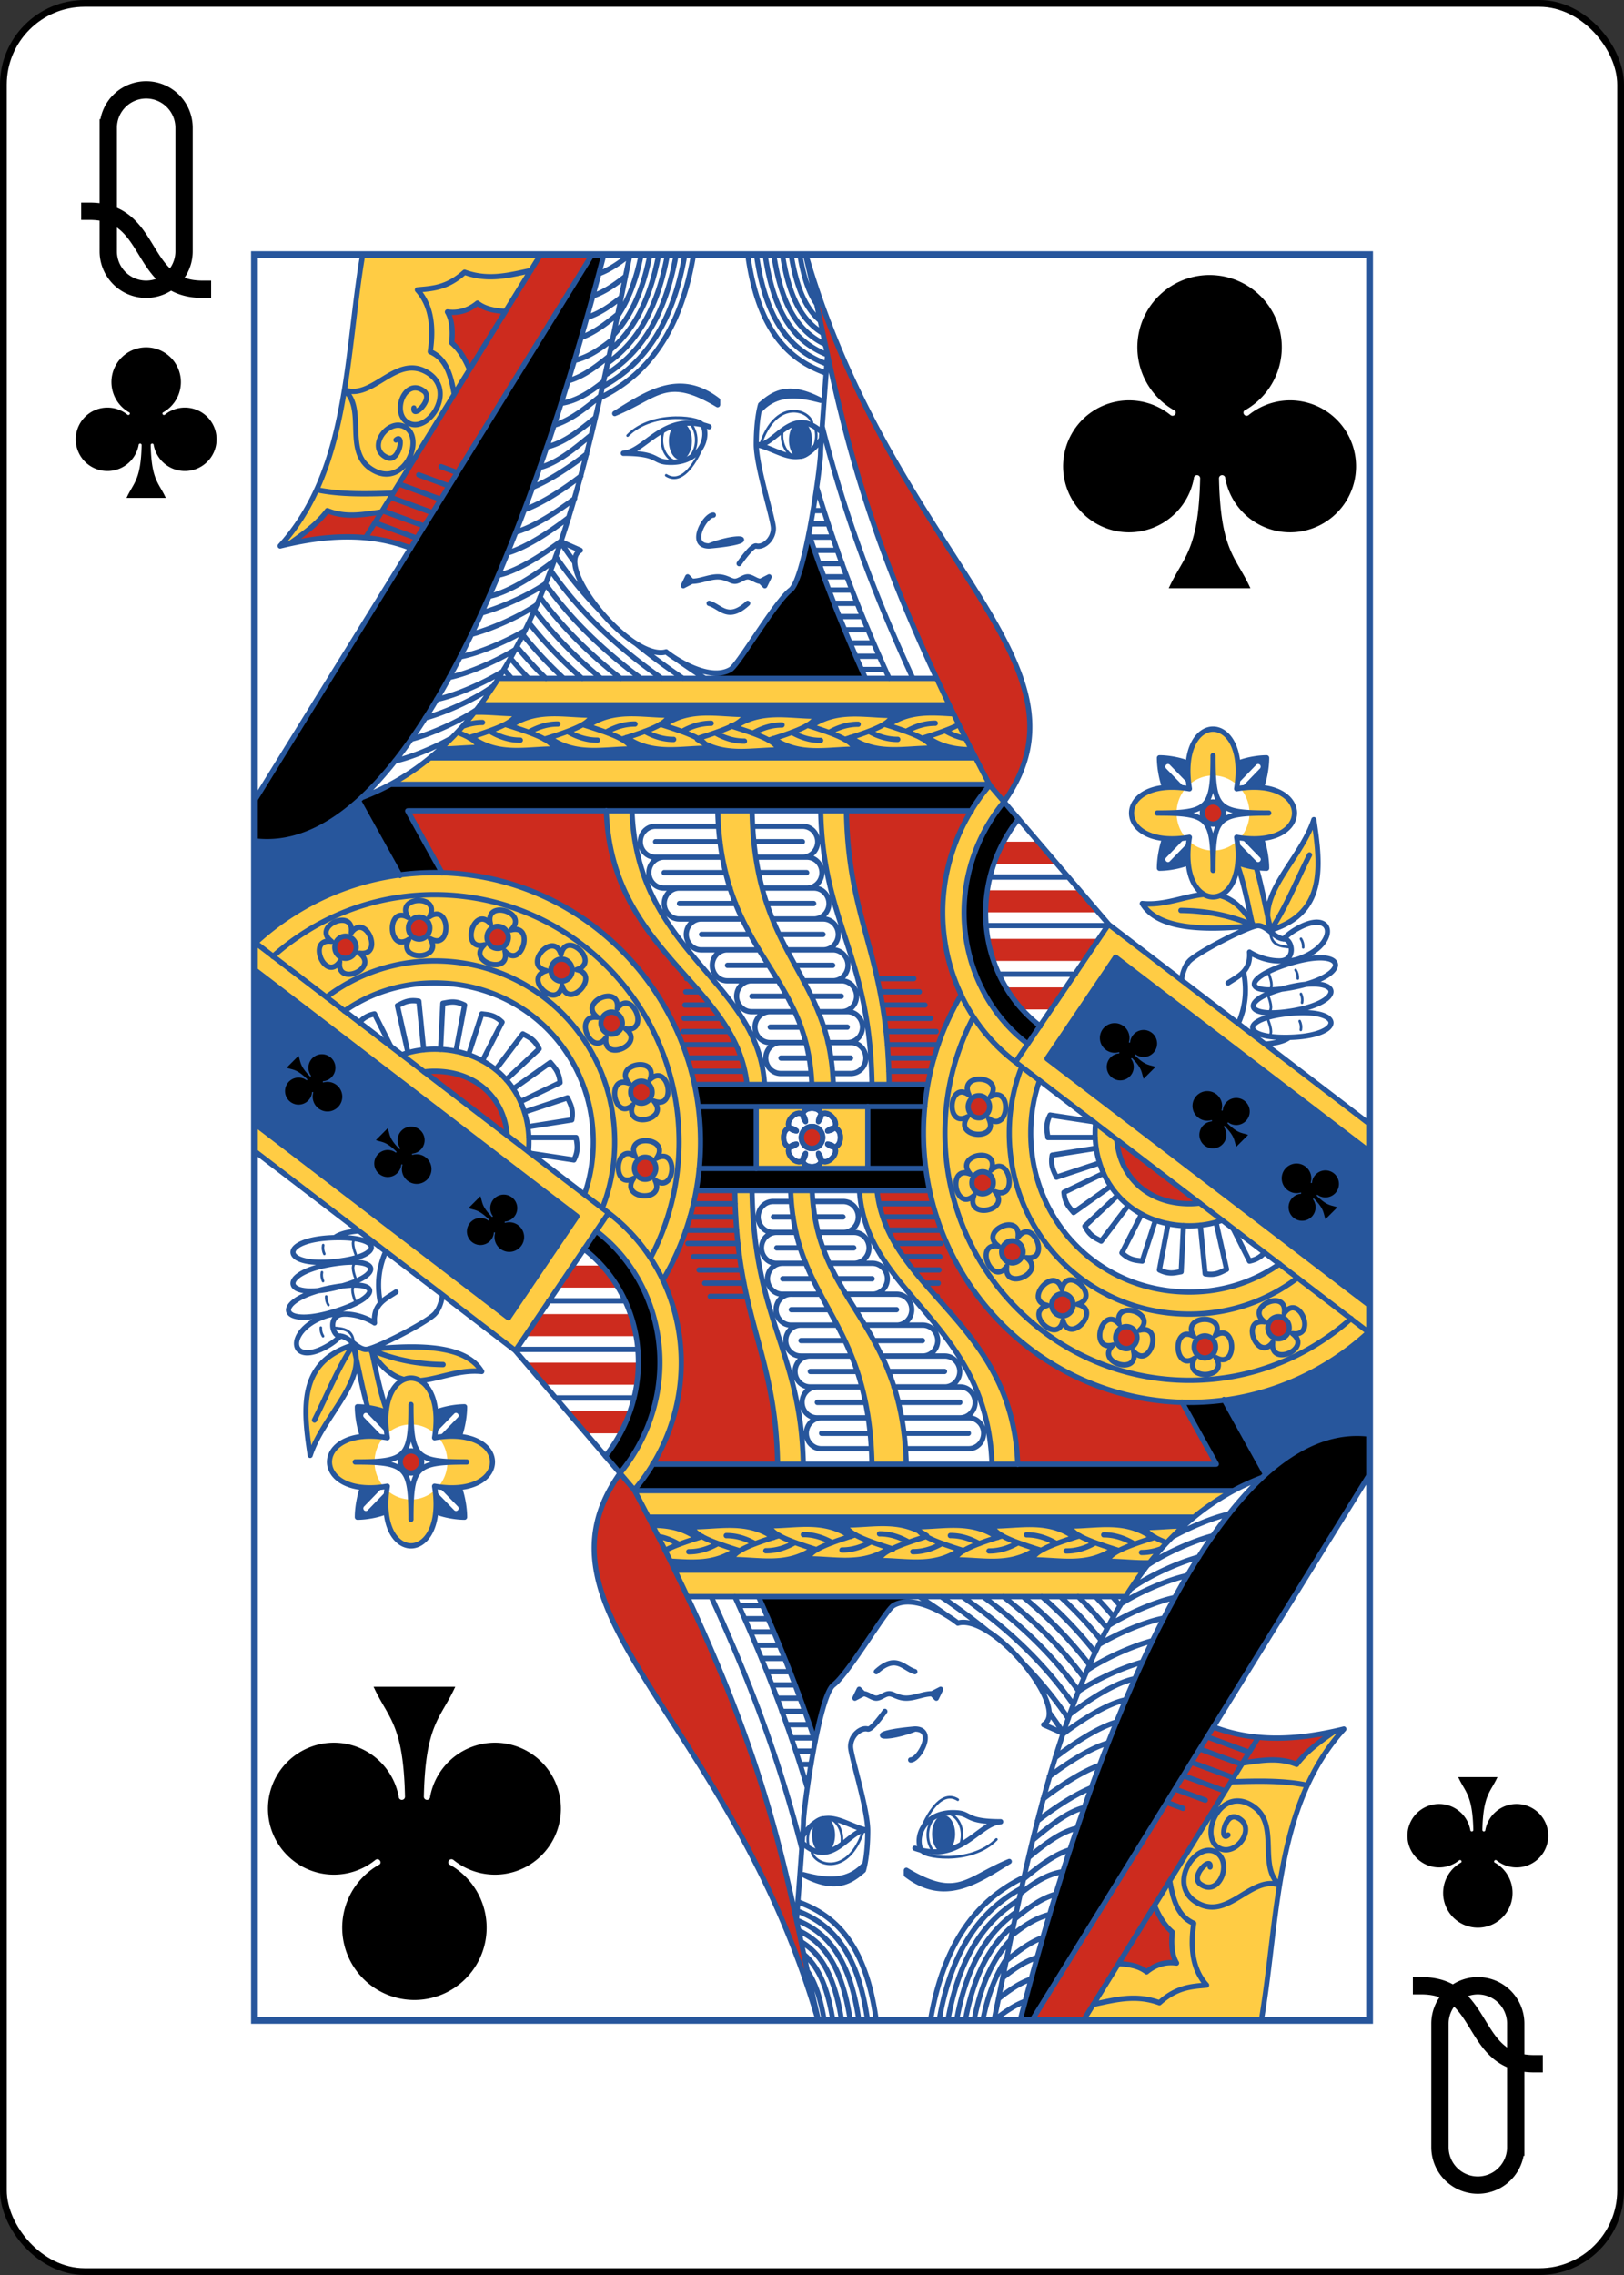 <?xml version="1.0" encoding="UTF-8"?>
<svg class="card" width="2.5in" height="3.5in" face="QC" preserveAspectRatio="none" viewBox="-120 -168 240 336" xmlns="http://www.w3.org/2000/svg" xmlns:xlink="http://www.w3.org/1999/xlink">
<rect x="-120" y="-168" width="240" height="336" fill="#333333" stroke="none"/>
<defs>
<rect id="i" x="-82.4" y="-130.4" width="164.8" height="260.8"/>
</defs>
<symbol id="h" preserveAspectRatio="xMinYMid" viewBox="-500 -500 1000 1000">
<path d="m-260 100c300 0 220 360 520 360m-435-460v-285a175 175 0 0 1 350 0v570a175 175 0 0 1 -350 0z" fill="none" stroke="#000" stroke-linecap="square" stroke-miterlimit="1.5" stroke-width="80"/>
</symbol>
<symbol id="a" preserveAspectRatio="xMinYMid" viewBox="-600 -600 1200 1200">
<path d="m30 150c5 235 55 250 100 350h-260c45-100 95-115 100-350a10 10 0 0 0 -20 0 210 210 0 1 1 -74 -201 10 10 0 0 0 14 -14 230 230 0 1 1 220 0 10 10 0 0 0 14 14 210 210 0 1 1 -74 201 10 10 0 0 0 -20 0z"/>
</symbol>
<symbol id="g" preserveAspectRatio="none" viewBox="0 0 1300 2000">
<path d="m126.24 0c-20.132 115.73-15.567 243.29-96.244 330 33.589-7.979 66.994-12.36 99.984-9.607l203.66-320.39zm668.94 480-510.76 0.117c-33.066 50.77-73.708 92.457-125.2 119.68l697.93 0.793c-23.462-43.178-43.98-83.366-61.967-120.59zm322.31 57.5c-16.937 0-33.872 21.077-28.146 63.227a42.5 42.5 0 0 1 28.146 -10.727 42.5 42.5 0 0 1 28.148 10.711c5.72-42.139-11.214-63.211-28.148-63.211zm-260.1 63.127c-9.57 10.815-18.211 22.757-25.723 35.768-37.37 64.728-37.814 140.45-7.797 202.08-27.864 45.759-43.883 99.302-43.883 156.53 3e-5 168.45 138.79 305 310 305 80.432 0 153.71-30.138 208.8-79.562l-0.691-0.516 1.889-2.541v-27.119l-376.05-279.64 80.025-114.68 296.03 219.98v-31.15l-303.94-226.04-105.27 150.76-0.447-0.477 10.658-15.369c-74.41-55.386-96.537-160.12-47.672-244.76 6.038-10.457 12.883-20.128 20.404-28.98zm213.15 2.594c-68.783-0.54-63.724 68.144 15.172 57.426a42.5 42.5 0 0 1 -10.727 -28.146 42.5 42.5 0 0 1 10.711 -28.148c-5.397-0.733-10.45-1.094-15.156-1.131zm93.891 0c-4.71 0.037-9.769 0.399-15.172 1.133a42.5 42.5 0 0 1 10.727 28.146 42.5 42.5 0 0 1 -10.711 28.148c78.881 10.706 83.934-57.967 15.156-57.428zm-754.28 26.498c5.633 161.81 151.47 195.79 164.08 310.26l20.432-0.012c-7.568-118.94-148.83-148.39-154.51-309.87zm129.96 0.389c4.041 161.4 104.66 181.69 109.68 309.84l25.025-2e-3c-4.341-127.98-91.331-143.77-94.73-309.83zm119.99 0.182c2.786 128.34 57.357 162.2 59.805 309.39h20.014c-2.039-147.19-47.516-181.05-49.838-309.39zm574.89 9.711c-13.07 39.21-55.139 75.15-53.707 109.75-4.371-18.951-8.081-37.984-13.525-55.889l-21.678-2.061c7.35 20 11.636 41.876 16.582 63.76l22.328 9.438c63.58-18.951 58.442-71.175 50-125zm-89.354 24.273a42.5 42.5 0 0 1 -28.146 10.727 42.5 42.5 0 0 1 -28.148 -10.711c-4.562 33.611 5.292 53.803 18.059 60.605l-1.682-0.105c-21.832 2.077-44.951 12.789-70.728 10.211 17.417 28.272 67.468 31.437 130 25-12.934-21.018-25.868-30.534-39.141-33.959l-0.639-0.039c13.883-5.479 25.272-26.052 20.426-61.729zm-230.86 270.79 280.14 208.25c-29.606 19.988-65.264 31.69-104.93 31.69-105.02 0-185-80.047-185-180-1e-5 -21.157 3.583-40.965 10.252-59.441zm-259.41 29.967-137.86 0.031c1.593 13.112 2.486 26.423 2.486 39.94 0 9.856-0.475 19.602-1.41 29.609l136.38 0.391 0.016-2.699c-6.289 2.156-15.595-0.074-15.582-6.711-7.07 7.097-22.088-7.92-14.99-14.99-10.018 0.019-10.018-21.218 0-21.199-7.097-7.07 7.92-22.088 14.99-14.99-0.013-6.768 9.675-8.967 15.961-6.59zm325.17 18.986c-0.362 3.553-0.545 7.208-0.545 10.984 0 58.883 44.645 105 110 105 13.872 0 26.585-2.22 38.178-6.295z" fill="#FC4"/>
</symbol>
<symbol id="f" preserveAspectRatio="none" viewBox="0 0 1300 2000">
<path d="m333.65 0l-201 316.52 15.656-25.008c-20.85 2.694-41.567 7.074-63.307-1.516-11.597 15.062-27.312 25.967-42.447 36.918 29.806-5.92 58.786-8.877 87.48-6.213l0.182-0.289c17.627 1.978 34.916 5.695 51.924 12.107l211.5-332.52zm308.79 0c34.353 141.48 46.363 258.03 152.87 480 17.86 37.224 38.378 77.411 62.105 121.18l16.316 18.732c115.15-158.38-128.97-277.61-230.81-619.91zm-382.45 55c-13.228 10.599-26.504 11.206-35 10 5.287 8.604 6.504 20.651 5 35 9.783 8.146 15.717 18.856 20.777 30.15l41.895-65.764c-12.075-0.759-23.681-2.458-32.672-9.387zm857.5 565a12.5 12.5 0 0 0 -12.5 12.5 12.5 12.5 0 0 0 12.5 12.5 12.5 12.5 0 0 0 12.5 -12.5 12.5 12.5 0 0 0 -12.5 -12.5zm-707.18 9.859-231.31 0.189 39.631 70.182c144.49 3.719 264.4 105 294.23 239.42l61.385 0.33c-12.614-114.46-158.45-148.44-163.93-310.12zm425.5 0.021-145.89 0.264c2.476 128.49 47.953 162.35 50.021 309.7l44.734 0.055c7.158-36.616 20.549-70.856 39.242-101.48-30.081-61.535-29.635-137.28 7.744-202.02 1.295-2.243 2.623-4.454 4.146-6.514zm37.805 35.119-11.668 25h74.246l-22.627-25zm-19.092 55-2.121 25h131.88l-21.92-25zm0.707 55 7.07 25h103.95l18.031-25zm20.859 55 19.092 25h33.941l17.678-25zm-31.459 122.69a12.5 12.5 0 0 0 -12.555 11.521 12.5 12.5 0 0 0 11.482 13.439 12.5 12.5 0 0 0 13.439 -11.484 12.5 12.5 0 0 0 -11.482 -13.439 12.5 12.5 0 0 0 -0.885 -0.037zm-194.65 34.814a12.5 12.5 0 0 0 -12.5 12.5 12.5 12.5 0 0 0 12.5 12.5 12.5 12.5 0 0 0 12.5 -12.5 12.5 12.5 0 0 0 -12.5 -12.5zm355.3 14.949c3.417 41.512 35.468 72.551 84.697 72.551 4.177 0 8.193-0.245 12.059-0.723zm-156.13 36.377a12.5 12.5 0 0 0 -2.488 0.193 12.5 12.5 0 0 0 -10.094 14.512 12.5 12.5 0 0 0 14.512 10.094 12.5 12.5 0 0 0 10.094 -14.512 12.5 12.5 0 0 0 -12.023 -10.287zm34.365 78.182a12.5 12.5 0 0 0 -4.863 1.008 12.5 12.5 0 0 0 -6.572 16.41 12.5 12.5 0 0 0 16.41 6.574 12.5 12.5 0 0 0 6.572 -16.41 12.5 12.5 0 0 0 -11.547 -7.582zm58.17 60.033a12.5 12.5 0 0 0 -8.887 3.975 12.5 12.5 0 0 0 0.621 17.666 12.5 12.5 0 0 0 17.666 -0.621 12.5 12.5 0 0 0 -0.621 -17.666 12.5 12.5 0 0 0 -8.779 -3.353zm252.18 25.92a12.5 12.5 0 0 0 -4.869 0.975 12.5 12.5 0 0 0 -6.682 16.367 12.5 12.5 0 0 0 16.367 6.682 12.5 12.5 0 0 0 6.68 -16.367 12.5 12.5 0 0 0 -11.496 -7.656zm-177.21 11.217a12.5 12.5 0 0 0 -12.213 8.932 12.5 12.5 0 0 0 8.414 15.547 12.5 12.5 0 0 0 15.547 -8.414 12.5 12.5 0 0 0 -8.414 -15.547 12.5 12.5 0 0 0 -3.334 -0.518zm90.916 10.539a12.5 12.5 0 0 0 -12.078 12.908 12.5 12.5 0 0 0 12.908 12.078 12.5 12.5 0 0 0 12.078 -12.908 12.5 12.5 0 0 0 -12.908 -12.078z" fill="#CD2B1E"/>
</symbol>
<symbol id="e" preserveAspectRatio="none" viewBox="0 0 1300 2000">
<path d="m636.57 188.84a13.432 21.162 0 0 0 -13.434 21.162 13.432 21.162 0 0 0 13.434 21.162 13.432 21.162 0 0 0 13.432 -21.162 13.432 21.162 0 0 0 -13.432 -21.162zm-140 1.209a13.432 21.162 0 0 0 -13.434 21.162 13.432 21.162 0 0 0 13.434 21.162 13.432 21.162 0 0 0 13.432 -21.162 13.432 21.162 0 0 0 -13.432 -21.162zm-233.32 319.79c-3.327 4.334-6.738 8.583-10.23 12.75l3.877-4.211c2.037-0.069 4.076-0.093 6.117-0.084 1.932 9e-3 3.867 0.053 5.803 0.113 0.733 0.023 1.468 0.057 2.201 0.086 1.135 0.044 2.27 0.087 3.406 0.143 3.839 0.188 7.682 0.421 11.523 0.648 0.697 0.041 1.393 0.081 2.09 0.121 1.316 0.075 2.631 0.142 3.947 0.209 0.766 0.039 1.533 0.079 2.299 0.113 1.255 0.057 2.51 0.098 3.764 0.139 0.775 0.025 1.55 0.058 2.324 0.076 0.202 5e-3 0.404 8e-3 0.605 0.012 1.666 0.034 3.331 0.054 4.994 0.045-0.136 0.291-0.278 0.577-0.43 0.861-0.151 0.284-0.31 0.564-0.477 0.842-0.047 0.079-0.102 0.156-0.15 0.234-0.295 0.474-0.609 0.941-0.957 1.4-1e-3 2e-3 -2e-3 4e-3 -4e-3 6e-3 -0.202 0.266-0.413 0.529-0.635 0.791-2e-3 3e-3 -4e-3 5e-3 -6e-3 8e-3 -0.221 0.261-0.452 0.522-0.693 0.779l-8e-3 8e-3c-0.242 0.258-0.494 0.513-0.758 0.768-3e-3 3e-3 -6e-3 7e-3 -0.01 0.01-0.263 0.254-0.538 0.506-0.824 0.758-0.58 0.51-1.208 1.015-1.891 1.52-0.682 0.504-1.42 1.007-2.215 1.51-0.791 0.501-1.641 1.002-2.553 1.506-4e-3 2e-3 -7e-3 5e-3 -0.012 8e-3 -0.917 0.507-1.899 1.016-2.949 1.531-1.044 0.512-2.157 1.031-3.342 1.557-8e-3 3e-3 -0.014 8e-3 -0.021 0.012-5.964 2.643-13.783 5.481-24.08 8.812-4.118 1.332-8.636 2.745-13.59 4.254 6.552 3.588 9.914 7.016 11.84 11.121-3.626-0.02-7.258 0.075-10.895 0.23-10.908 0.466-21.849 1.468-32.73 1.477l11.787-12.803c-7.981 7.882-16.348 15.379-25.139 22.447l635.59 0.326c-1.639-3.08-3.222-6.101-4.824-9.143-0.149-2.2e-4 -0.298-7e-3 -0.447-8e-3 -0.923-4e-3 -1.847-0.01-2.769-0.029-8e-3 -1.8e-4 -0.017 1.9e-4 -0.025 0-0.083-2e-3 -0.167-8e-3 -0.25-0.01-0.99-0.023-1.978-0.054-2.967-0.098-7e-3 -3.1e-4 -0.014 3.2e-4 -0.021 0-0.181-8e-3 -0.361-0.023-0.541-0.031-0.849-0.041-1.697-0.086-2.545-0.145-14.05-0.963-27.956-4.376-41.523-13.574l0.713 0.193c-0.313-0.211-0.627-0.404-0.939-0.621-2.219 0.209-4.308 0.837-6.473 1.496 6.554 3.588 9.906 7.015 11.832 11.121-31.867-0.177-64.258 8.599-94.926-12.055-2.161 0.675-4.421 1.369-6.775 2.086 6.556 3.589 9.91 7.017 11.836 11.123-31.866-0.177-64.258 8.599-94.926-12.053-1.845 0.574-3.723 1.156-5.705 1.76 6.556 3.589 9.908 7.015 11.834 11.121-28.75-0.16-57.927 6.962-85.881-6.809 1.44 1.546 2.5 3.151 3.309 4.875-31.866-0.177-64.258 8.599-94.926-12.053-1.845 0.574-3.722 1.154-5.705 1.758 6.556 3.589 9.908 7.017 11.834 11.123-31.939-0.177-64.403 8.645-95.133-12.188l20.211-7.74c-7.126 2.594-15.911 5.453-26.912 8.805 6.556 3.589 9.908 7.017 11.834 11.123-31.939-0.177-64.403 8.645-95.133-12.188l39.309-15.055c2.696 0.821 5.239 1.607 7.684 2.373l-3.228-1.236c30.729-20.833 63.196-12.01 95.135-12.188-2.698 5.752-8.197 10.172-21.393 15.57l11.803-4.519c2.696 0.821 5.239 1.607 7.684 2.373l-3.228-1.236c30.729-20.833 63.196-12.01 95.135-12.188-1.783 3.801-4.826 7.02-10.461 10.324 2.57 0.783 5.012 1.538 7.352 2.272l-3.228-1.236c16.325-11.067 33.14-13.766 50.105-13.891 14.97-0.11 30.056 1.784 45.027 1.701-2.304 4.912-6.685 8.856-16.117 13.264 2.37 0.724 4.649 1.429 6.82 2.109l-3.263-1.25c30.729-20.833 63.194-12.01 95.133-12.188-1.783 3.801-4.825 7.02-10.461 10.324 2.575 0.785 5.02 1.541 7.363 2.275l-3.238-1.24c30.729-20.833 63.194-12.01 95.133-12.188-1.708 3.642-4.565 6.749-9.754 9.908l0.031-0.012c2.707 0.824 5.258 1.614 7.711 2.383l-3.256-1.248c0.942-0.638 1.887-1.238 2.832-1.822 0.297-0.184 0.595-0.363 0.893-0.541 0.71-0.426 1.421-0.836 2.133-1.232 0.272-0.151 0.543-0.308 0.814-0.455 0.933-0.505 1.867-0.988 2.803-1.445 0.22-0.108 0.442-0.205 0.662-0.311 0.756-0.36 1.512-0.707 2.269-1.037 0.306-0.133 0.612-0.264 0.918-0.393 0.746-0.314 1.494-0.615 2.242-0.902 0.228-0.087 0.456-0.181 0.684-0.266 0.947-0.353 1.894-0.682 2.844-0.994 0.271-0.089 0.542-0.172 0.812-0.258 0.731-0.231 1.463-0.452 2.195-0.66 0.284-0.081 0.568-0.163 0.852-0.24 0.944-0.258 1.889-0.504 2.836-0.727 0.051-0.012 0.103-0.023 0.154-0.035 0.95-0.221 1.9-0.421 2.852-0.609 0.288-0.057 0.577-0.11 0.865-0.164 0.765-0.143 1.529-0.277 2.295-0.4 0.232-0.037 0.463-0.078 0.695-0.113 0.978-0.15 1.956-0.286 2.936-0.406 0.193-0.024 0.386-0.042 0.578-0.065 0.803-0.094 1.606-0.18 2.41-0.256 0.301-0.028 0.603-0.056 0.904-0.082 0.783-0.067 1.566-0.126 2.35-0.178 0.215-0.014 0.43-0.032 0.645-0.045 0.178-0.011 0.356-0.015 0.533-0.025 1.253-0.071 2.507-0.122 3.762-0.158 0.439-0.013 0.877-0.025 1.316-0.033 1.387-0.028 2.773-0.044 4.162-0.037 1.87 9e-3 3.742 0.051 5.615 0.109 0.575 0.018 1.15 0.041 1.725 0.062 1.305 0.049 2.61 0.102 3.916 0.166 0.592 0.029 1.183 0.059 1.775 0.09 3.714 0.195 7.429 0.425 11.145 0.641-1.715-3.415-3.435-6.836-5.106-10.203zm261.74 35.729c-2.548 0.801-5.198 1.622-8.023 2.482 0.215 0.118 0.411 0.236 0.619 0.354zm530.01 24.434c0 11.187 2.782 25.153 6.269 33.605 6.978-0.644 14.9-0.489 23.76 0.666l-22.15-22.15c-1.932-1.877-0.604-5.152 2.09-5.152 0.811 5e-5 1.587 0.328 2.152 0.91l22.15 22.15c-1.155-8.859-1.31-16.782-0.666-23.76-8.453-3.488-22.419-6.269-33.606-6.269zm125 0c-11.187 0-25.153 2.782-33.606 6.269 0.644 6.981 0.49 14.907-0.666 23.771l22.162-22.162c0.565-0.582 1.341-0.91 2.152-0.91 2.694 7e-4 4.022 3.276 2.09 5.152l-22.148 22.148c8.854-1.153 16.772-1.307 23.746-0.664 3.488-8.453 6.269-22.419 6.269-33.605zm-1058.6 48.908c-38.129 32.78-78.66 50.311-121.36 45.141v108.76l1.197 6.754c45.648-40.951 103.78-68.662 168.34-76.604zm963.68 41.82c-8.864 1.156-16.791 1.31-23.772 0.666-3.488 8.453-6.269 22.419-6.269 33.605 11.187 0 25.153-2.782 33.606-6.269-0.643-6.974-0.489-14.892 0.664-23.746l-22.137 22.137c-2.828 2.945-7.187-1.415-4.242-4.242zm64.93 0 22.15 22.15c2.945 2.828-1.415 7.187-4.242 4.242l-22.15-22.15c1.155 8.859 1.31 16.782 0.666 23.76 8.453 3.488 22.419 6.269 33.606 6.269 0-11.187-2.782-25.153-6.269-33.605-6.978 0.644-14.9 0.489-23.76-0.666zm-146 135.22-80.025 114.68 376.05 279.64v-174.33z" fill="#27569C"/>
</symbol>
<symbol id="d" preserveAspectRatio="none" viewBox="0 0 1300 2000">
<path d="m393.64 0-393.64 618.57v45.486c197.24 23.865 347.45-437.58 407.35-664.06zm252.58 316.48c-6.28 30.762-13.875 58.081-21.217 63.516-17.901 13.25-60.727 84.764-70 90-5.433 3.068-11.62 4.192-18.062 4.008l1.24 5.992 173.7-0.1c-27.651-61.226-48.883-115.04-65.662-163.42zm-487.22 283.43c-10.551 5.538-21.688 10.518-33.309 14.807l-4.01 4.463 47.604 83.805c13.005-2.084 26.754-2.992 40.719-2.992 2.949 0 5.888 0.041 8.793 0.234l-39.783-70.186 656.88-0.268c6.402-10.604 13.643-20.259 21.256-29.467zm714.74 19.994c-7.522 8.852-14.367 18.523-20.404 28.98-48.865 84.637-26.738 189.37 47.672 244.76l15.146-19.732c-64.205-47.79-83.715-138.13-40.949-212.2 4.713-8.163 9.972-15.753 15.701-22.768zm-360.77 319.94c4.576 20.89 7.033 42.735 7.033 65.145 0 9.936-0.483 19.761-1.422 29.727l66.41 0.273-0.205-70 196.67-0.076c0.87-8.408 2.041-16.642 3.201-24.844z"/>
</symbol>
<symbol id="c" preserveAspectRatio="none" viewBox="0 0 1300 2000">
<path d="m1300 984.78-303.72-225.78m-995.08 20.56c55.094-49.424 128.37-79.562 208.8-79.562 171.21 0 310 136.55 310 305 1e-5 57.291-16.055 110.89-43.98 156.69m-474.09-381.67l410.83 305.4m100.29-145.42h271.27m515.68 250.27-376.07-279.55m71.905-152.24-108.6 156.11m116.51-118.73l-79.783 114.69m-66.767-309.68 138.62 157.64m-109.07 155.7c-84.962-62.772-110.23-182.27-55.071-277.81 7.512-13.01 16.154-24.951 25.724-35.766m43.599 293.02c-74.41-55.386-96.537-160.12-47.672-244.76 6.038-10.457 12.883-20.13 20.404-28.982m130.47 176.13l295.8 219.89m-383.85-142.01c-64.205-47.79-83.715-138.13-40.949-212.2 4.713-8.163 9.972-15.754 15.701-22.768m104.16 121.05h-141.94m95.79-55h-91.436m99.564 110h-89.114m-11.03-215h-698.02m682.06-30h-636.08m605.16-60h-547m532.06-30h-510.58m358.01-479.84c34.326 141.41 46.349 257.95 152.82 479.84 17.86 37.224 38.379 77.412 62.106 121.18m-21.429 28.819h-656.6m510.7 0.29c2.321 128.34 47.798 162.2 49.837 309.39m-79.819-309.39c2.786 128.34 57.357 162.2 59.805 309.39m-139.81-309.57c3.399 166.06 90.388 181.85 94.73 309.83m-134.71-309.84c4.041 161.4 104.66 181.69 109.68 309.84m-209.63-309.85c5.673 161.47 146.94 190.92 154.51 309.87m-184.52-310.25c5.633 161.81 151.47 195.79 164.08 310.26m-56.599 25.024h263.76m-272.27-40l62.516-1e-5m-67.084-15l62.916 1e-5m-68.365-15l62.156 1e-5m-61.451-15 53.32-1e-5m-52.352-15 42.537-2e-5m-41.57-15l30.053-1e-5m-29.084-15l16.242 2e-5m220.46 90h48.93m-49.563-15h53.465m-54.566-15 59.408 1e-5m-60.902-15h58.568m-60.4-15h53.879m-56.23-15h49.707m-52.541-15h46.02m-49.254-15h42.732m-264.99 2e-5l1.69 1e-5m773.08 385.03c-50.216 43.539-116.05 69.974-188.48 69.974-157.92 0-285-125.29-285-280-1e-5 -47.532 11.992-92.13 33.2-131.29m377.73 295.37c-34.95 25.694-78.076 40.919-125.93 40.919-118.25 0-210-91.356-210-205-1e-5 -26.728 5.074-51.778 14.401-74.884m207.66 154.16c-3.866 0.477-7.882 0.724-12.059 0.724-49.229 0-81.28-31.039-84.697-72.551m122.87 91.256c-11.593 4.075-24.306 6.295-38.178 6.295-65.355 0-110-46.117-110-105 0-3.776 0.184-7.432 0.545-10.984m214.54 159.19c-29.636 20.052-65.352 31.795-105.09 31.795-105.02 0-185-80.047-185-180-1e-5 -21.157 3.582-40.966 10.251-59.442m-257.75 46.336c3.535-24.749 35.355 7.071 10.607 10.607 20-15 20 30 0 15 24.749 3.535-7.071 35.355-10.607 10.607 15 20-30 20-15 0-3.535 24.749-35.355-7.071-10.607-10.607-20 15-20-30 0-15-24.749-3.535 7.071-35.355 10.607-10.607-15-20 30-20 15 0v0m5 18.107a12.5 12.5 0 0 1 -12.5 12.5 12.5 12.5 0 0 1 -12.5 -12.5 12.5 12.5 0 0 1 12.5 -12.5 12.5 12.5 0 0 1 12.5 12.5v0m-77.5-35v70m-366.23-334.65-40.141-70.248m-8.876 73.217-48.074-84.129m271.96-619.19-393.64 618.57m182.29-286.11c-49.865-18.458-100.86-14.676-152.29-2.461 80.68-86.71 76.097-214.29 96.231-330.02m207.41 0.019-203.69 320.08m277.56-320.58c-59.847 226.37-210.17 688.44-407.5 664.56m437.92-664.44c-48.183 224.09-98.679 536.29-312.23 615.1m14.684-311.02l48.889 17.46m-40.185-31.138l48.888 17.46m-39.259-32.593l48.889 17.46m-39.258-32.592l48.889 17.46m-25.723-27.758l35.351 12.625m-9.352-21.911l18.981 6.779m-194.6 79.827c15.803-10.817 31.518-21.723 43.115-36.784 21.739 8.59 42.457 4.21 63.307 1.516m-75.32-25.09c27.732 5.564 57.993 4.792 88.322 3.845m-55.958-116.5c25.887 22.417-3.061 72.378 34.649 91.233 36.056 18.028 59.083-37.958 35-50-20-10-45 25-20 35 14.131 5.652 20.131-28.64 10-20m-59.846-56.655c33.418 11.492 60.155-41.413 96.812-19.505 34.602 20.681-0.183 70.226-23.296 56.412-19.194-11.472-3.156-51.381 18.729-35.696 12.371 8.866-13.299 32.383-11.472 19.194m47.025-15.329c-3.781-20.768-8.86-40.451-27.953-48.421 4.185-27.894 1.423-52.339-15-70 17.356-1.619 34.466-1.969 55-20 27.97 9.931 52.531 3.199 77.423-1.913m-71.645 112.06c-5.06-11.294-10.995-22.005-20.778-30.151 1.504-14.349 0.287-26.396-5-35 8.496 1.206 21.772 0.599 35-10 8.991 6.928 20.596 8.627 32.671 9.386m101.82-17.501c13.934-4.563 26.21-13.093 38.203-22.3m-45.138 46.655c14.724-4.38 27.569-13.257 40.103-22.878m-46.772 45.551c15.639-5.459 29.216-15.853 42.72-26.421m-50.69 52.46c16.641-3.748 30.812-13.406 44.601-23.982m-51.607 46.988c17.686-4.808 32.63-16.179 47.473-27.792m-55.862 53.275c18.785-2.66 34.356-13.013 49.436-24.542m-57.626 49.312c19.367-5.353 37.923-20.228 54.055-33.012m-62.581 57.627c20.312-4.34 39.847-19.82 56.77-33.234m-65.085 56.598c21.753-5.309 42.553-23.03 60.13-36.835m-68.211 59.166c21.962-8.66 47.288-25.829 63.013-37.795m-72.66 63.264c22.178-7.638 48.957-25.451 65.936-38.211m-75.948 63.531c22.09-6.185 50.266-24.471 68.662-38.076m-78.402 61.753c23.379-6.632 53.476-26.685 71.603-40.397m-82.384 65.53c22.643-4.32 53.991-24.473 73.969-39.228m-84.628 63.1c23.431-4.181 56.539-25.801 76.566-40.791m-85.339 59.673c24.057-6.308 56.528-20.98 74.839-33.277m-86.67 57.495c24.159-6.009 57.732-21.062 76.538-33.656m-89.718 59.147c21.064-3.607 53.839-17.136 75.832-29.886m-88.627 53.231c22.278-4.36 55.94-18.663 77.112-31.55m-91.729 56.475c22.427-4.477 56.123-18.85 77.147-31.73m-90.402 52.678c26.144-6.728 62.615-23.588 79.85-36.518m-96.412 60.661c24.044-5.904 57.633-20.912 76.609-33.531m-95.366 58.145c19.156-4.09 45.851-14.943 66.056-25.885m432.02-353.13c20.526 78.558 49.889 167.39 105.54 285.04m-99.267-366.3c-2.89 36.667-8.153 104.46-8.153 111.71 0 15-18.164 142.54-35 155-17.901 13.25-60.727 84.764-70 90-25.806 14.571-68.619-14.676-75-20-40.525 11.388-131.54-97.081-100-115l-23.233-9.957m299.1-60.225c19.063 61.807 45.052 131.48 84.196 215.33m-93.794-164.1c16.729 48.809 37.961 102.63 66.08 163.75m23.077-9.8h-27.443m20.586-15-27.271 1e-5m20.602-15h-27.287m20.728-15-27.109 1e-5m20.75-15-26.994-1e-5m20.736-15-26.98-1e-5m20.957-15h-26.807m20.854-15-26.652-1e-5m21.127-15h-26.82m21.32-15h-26.68m21.18-15h-26.539m21.342-15-20.007-1e-5m14.841-15h-12.789m-247.99 113.57c-18.422-18.289-35.836-38.596-51.879-61.652m148.44 138.17c-18.847-12.399-37.352-25.483-55.242-39.799m30.359 39.804c-47.3-32.468-91.934-70.275-129.44-122.35m105.18 122.33c-40.393-29.087-78.456-62.841-111.31-107.04m87.881 107.12c-33.898-25.697-65.875-55.24-94.157-92.185m71.145 92.047c-27.67-22.177-53.863-47.313-77.566-77.436m55.644 77.611c-22.013-18.661-42.964-39.45-62.318-63.437m40.674 63.27c-16.625-14.96-32.567-31.29-47.58-49.479m26.999 49.678c-11.772-11.229-23.161-23.226-34.075-36.172m13.697 35.966c-7.188-7.29-14.216-14.899-21.063-22.871m1.508 22.886c-3.088-3.326-6.143-6.717-9.163-10.178m82.607-121.22c-5.559-7.233-10.976-14.751-16.237-22.58m167.81 153.95c-11.007-6.987-21.924-14.154-32.698-21.608m-92.302 91.608c-11.508 0.084-22.758-3.17-33.797-9.171m-21.337 6.984c30.729 20.833 63.195 12.011 95.134 12.188-4.364-9.305-15.999-15.118-55.824-27.242m59.589-1.052c-11.508-0.084-22.758 3.17-33.797 9.171m-21.337-6.984c30.729-20.833 63.195-12.011 95.134-12.188-4.364 9.305-15.999 15.118-55.824 27.242m60.856 0.223c-11.508 0.084-22.758-3.17-33.797-9.171m-21.337 6.984c30.729 20.833 63.195 12.011 95.134 12.188-4.364-9.305-15.999-15.118-55.824-27.242m59.589-1.052c-11.508-0.084-22.758 3.17-33.797 9.171m-21.337-6.984c30.729-20.833 63.195-12.011 95.134-12.188-4.364 9.305-15.999 15.118-55.824 27.242m54.632 2.987c-11.508 0.084-22.758-3.17-33.797-9.171m-21.337 6.984c30.729 20.833 63.195 12.011 95.134 12.188-4.364-9.305-15.999-15.118-55.824-27.242m59.589-1.052c-11.508-0.084-22.758 3.17-33.797 9.171m-21.337-6.984c30.729-20.833 63.195-12.011 95.134-12.188-4.364 9.305-15.999 15.118-55.824 27.242m60.856 0.223c-11.508 0.084-22.758-3.17-33.797-9.171m-21.337 6.984c30.729 20.833 63.195 12.011 95.134 12.188-4.364-9.305-15.999-15.118-55.824-27.242m59.589-1.052c-11.508-0.084-22.758 3.17-33.797 9.171m-21.337-6.984c30.729-20.833 63.195-12.011 95.134-12.188-4.364 9.305-15.999 15.118-55.824 27.242m61.926-0.103c-11.508 0.084-22.758-3.17-33.797-9.171m-21.337 6.984c30.729 20.833 63.195 12.011 95.134 12.188-4.364-9.305-15.999-15.118-55.824-27.242m59.589-1.052c-11.508-0.084-22.758 3.17-33.797 9.171m-21.337-6.984c24.743-16.774 50.612-14.322 76.425-12.823m6.442 11.996c-8.333 4.473-21.699 9.226-43.558 15.881m-467.97 1.93c-11.508 0.084-22.758-3.17-33.797-9.171m-21.337 6.984c30.729 20.833 63.195 12.011 95.134 12.188-4.364-9.305-15.999-15.118-55.824-27.242m59.589-1.052c-11.508-0.084-22.758 3.17-33.797 9.171m-21.337-6.984c30.729-20.833 63.195-12.011 95.134-12.188-4.364 9.305-15.999 15.118-55.824 27.242m-81.051-30.571c16.295-0.549 32.754 1.711 49.075 1.62-4.364 9.305-15.999 15.118-55.824 27.242m15.824-17.242c-7.813-0.057-15.508 1.425-23.098 4.26m-24.292 25.74c14.509-0.011 29.121-1.787 43.624-1.706-2.955-6.301-9.244-11-25.362-17.143m592.72 7.135c-7.888-1.319-15.66-4.163-23.328-8.332m-21.337 6.984c16.734 11.345 33.983 13.895 51.381 13.894m145.15 451.33-51.427 7.841c-2.196 12.537 1.914 18.211 5 25l50.346-16.208m4.7 11.785l-46.358 21.575c1.13 12.678 6.571 17.092 11.312 22.848l43.329-29.894m8.275 10.269l-38.486 35.021c5.78 11.34 12.476 13.403 19.023 16.974l31.678-40.556m15.46 9.974l-23.009 43.889c9.355 8.631 16.351 8.244 23.73 9.322l15.424-46.379m14.7 3.961-10.125 52.418c11.46 5.538 18.041 3.134 25.415 2.02l2.627-52.328m19.638-0.41l5.642 55.094c12.536 2.204 18.212-1.903 25.003-4.985l-12.301-53.516m-142.83-113.78l-50.64-7.461c-5.776 11.342-3.51 17.972-2.55 25.367h55.238m-123.22-33.837a12.5 12.5 0 0 1 -13.44 11.484 12.5 12.5 0 0 1 -11.484 -13.44 12.5 12.5 0 0 1 13.44 -11.484 12.5 12.5 0 0 1 11.484 13.44v0m-25.901 10.506c-26.097 12.998-21.794-41.833 1.956-24.923-12.998-26.097 41.833-21.794 24.923 1.956 26.097-12.998 21.794 41.833-1.956 24.923 12.998 26.097-41.833 21.794-24.923-1.956v0m30.079 72.444a12.5 12.5 0 0 1 -10.094 14.513 12.5 12.5 0 0 1 -14.513 -10.094 12.5 12.5 0 0 1 10.094 -14.513 12.5 12.5 0 0 1 14.513 10.094v0m-22.397 16.722c-21.955 19.183-31.676-34.951-4.419-24.606-19.183-21.955 34.951-31.676 24.606-4.419 21.955-19.183 31.676 34.951 4.419 24.606 19.183 21.955-34.951 31.676-24.606 4.419v0m56.286 58.754a12.5 12.5 0 0 1 -6.573 16.41 12.5 12.5 0 0 1 -16.41 -6.573 12.5 12.5 0 0 1 6.573 -16.41 12.5 12.5 0 0 1 16.41 6.573v0m-18.065 21.329c-17.081 23.627-38.723-26.936-9.837-22.983-23.627-17.081 26.936-38.723 22.983-9.837 17.081-23.627 38.723 26.936 9.837 22.983 23.627 17.081-26.936 38.723-22.983 9.837v0m73.467 34.476a12.5 12.5 0 0 1 0.621 17.667 12.5 12.5 0 0 1 -17.667 0.621 12.5 12.5 0 0 1 -0.621 -17.667 12.5 12.5 0 0 1 17.667 -0.621v0m-7.902 26.81c-6.074 28.515-46.306-8.986-18.287-17.046-28.515-6.074 8.986-46.306 17.046-18.287 6.074-28.515 46.306 8.986 18.287 17.046 28.515 6.074-8.986 46.306-17.046 18.287v0m77.419 7.491a12.5 12.5 0 0 1 8.413 15.547 12.5 12.5 0 0 1 -15.547 8.414 12.5 12.5 0 0 1 -8.413 -15.547 12.5 12.5 0 0 1 15.547 -8.414v0m4.847 27.527c7.243 28.241-45.471 12.547-23.961-7.133-28.241 7.243-12.547-45.471 7.133-23.961-7.243-28.241 45.471-12.547 23.961 7.133 28.241-7.243 12.547 45.471-7.133 23.961v0m82.735-17.507a12.5 12.5 0 0 1 12.908 12.078 12.5 12.5 0 0 1 -12.078 12.909 12.5 12.5 0 0 1 -12.908 -12.078 12.5 12.5 0 0 1 12.078 -12.909v0m13.324 24.571c15.823 24.488-39.147 26.316-24.986 0.831-24.488 15.823-26.316-39.147-0.831-24.986-15.823-24.488 39.147-26.316 24.986-0.831 24.488-15.823 26.316 39.147 0.831 24.986v0m68.106-45.351a12.5 12.5 0 0 1 16.366 6.681 12.5 12.5 0 0 1 -6.681 16.367 12.5 12.5 0 0 1 -16.366 -6.681 12.5 12.5 0 0 1 6.681 -16.367v0m21.209 18.205c23.514 17.236-27.19 38.545-23.048 9.686-17.236 23.514-38.545-27.19-9.686-23.048-23.514-17.236 27.19-38.545 23.048-9.686 17.236-23.514 38.544 27.19 9.686 23.048v0m-69.045-118.56 18.824 36.422c9.205-1.875 13.674-5.58 17.47-9.545m-534.51-1130.3c101.87 342.19 345.91 461.41 230.78 619.77m216.27-14.912c-15-90 70-90 55 0 90-15 90 70 0 55 15 90-70 90-55 0-90 15-90-70 0-55v0m27.5-37.5c0 60 5 65 65 65-60 0-65 5-65 65 0-60-5-65-65-65 60 0 65-5 65-65v0m12.5 65a12.5 12.5 0 0 1 -12.5 12.5 12.5 12.5 0 0 1 -12.5 -12.5 12.5 12.5 0 0 1 12.5 -12.5 12.5 12.5 0 0 1 12.5 12.5v0m-68.718-28.861c-3.494-8.449-6.282-22.438-6.282-33.639 11.201 0 25.19 2.788 33.64 6.282m57.721 0c8.449-3.494 22.438-6.282 33.64-6.282 0 11.201-2.788 25.19-6.282 33.639m-112.44 57.721c-3.494 8.449-6.282 22.438-6.282 33.639 11.201 0 25.19-2.788 33.64-6.282m57.721 0c8.449 3.494 22.438 6.282 33.64 6.282 0-11.201-2.788-25.19-6.282-33.639m-92.999 160.42c1.01-6.686 3.439-15.941 9.281-21.783 10-10 70-40 80-40s20 15 30 15 15 25-5 25-35-10-35-10c1.742 21.621-12.85 27.104-25 35m18.114-12.771c4.683 23.139 1.313 41.743-5.947 58.157m52.832-65.386c75-25 81.847 11.93 10 25-54.999 10.005-59.523-8.492-10-25v0m-1.8 26.716c70.636-18.931 77.554 15.292 8.552 25.39-52.822 7.73-56.804-12.458-8.552-25.39v0m1.097 28.595c71.881-9.683 74.714 25.171 5.475 26.3-53.004 0.864-54.578-19.685-5.475-26.3v0m0.6-85.086c3.316-3.587 7.774-7.17 13.406-10.444 45.029-26.181 52.14 14.277 7.592 31.666-9.145 3.569-16.142 4.234-20.894 2.949m-15-34.396c-18.207-39.306 35-80 50-125 8.442 53.825 13.58 106.05-50 125v0m0 0c17.822-26.387 30.237-56.503 45-85m-104.14 46.041c13.272 3.425 26.206 12.941 39.14 33.959-62.532 6.437-112.58 3.272-130-25 25.778 2.578 48.897-8.134 70.729-10.211m59.271 35.211c-24.021-10.251-51.599-16.772-85-17.184m-413.48-608.5c-18.879-6.563-35.786-16.163-50.088-31.494-19.189-20.57-34.207-52.086-41.325-102.76m92.181 123.93c-16.649-6.091-31.148-14.702-43.543-27.989-17.305-18.551-31.528-47.449-38.528-95.88m82.87 113.5c-14.338-5.566-26.503-13.159-37.029-24.443-15.445-16.557-28.858-42.869-35.726-89.005m67.196 88.792c-6.295-3.645-11.794-8.015-16.845-13.43-11.806-12.656-23.557-33.897-30.107-75.282m49.737 101.37c-10.353-4.768-19.137-10.896-26.942-19.263-13.611-14.591-26.2-38.348-32.918-82.137m54.002 74.55c-2.266-1.844-4.403-3.853-6.459-6.056-10.033-10.755-20.927-29.519-27.289-68.445m-113.83-0.115c-9.111 52.945-27.571 93.811-54.968 123.18-16.31 17.484-34.989 29.931-54.087 38.912m98.909-162.1c-8.96 50.73-26.61 89.007-52.135 116.37-13.337 14.297-28.342 25.033-43.924 33.185m85.905-149.58c-8.794 48.478-25.622 84.195-49.294 109.57-10.328 11.072-21.714 19.879-33.646 26.941m72.782-136.55c-8.612 46.192-24.607 79.376-46.448 102.79-7.229 7.749-15.006 14.317-23.161 19.911m11.372-52.896c11.807-16.758 21.409-39.169 27.668-69.743m20.406-0.124c-8.414 43.869-23.563 74.554-43.598 96.032-4.039 4.33-8.259 8.265-12.634 11.848m46.043-107.85c-8.456 42.736-23.376 71.372-42.434 90.983m236.61-35.342c-7.089-9.922-14.48-26.147-19.421-55.545m-234.1 21.446c13.083-4.704 24.733-12.839 36.127-21.587m-17.839 180c37.87-22.798 75.447-48.05 120-15v5c-60-35-70-10-120 10v0m170-10l-3e-3 5.472c20.003-20.472 45.347-16.786 70.003-10.472-37.171-18.904-54.466-8.261-70 5v0m0 0s-5 15-5 45c0 25 20 85 20 95 0 13.032-12.277 22.123-20 20-4.821-1.326-20 20-20 20m-30-55c-10 0-30 35-5 35 40-15 60-5 0 0m-25 35l-5 10 10-5-5-5v0m95 0l-5 10-5-5 10-5v0m-90 5c10 0 20-5 30-5s15 5 20 5 10-5 15-5 10 5 15 5m-60 25c13.51 3.754 21.865 20.501 45 0m-45-200c-52.197-18.082-74.36 28.531-100 30 40 0 35.054 8.73 50 10 38.304 3.254 50.908-26.427 42.668-42.342m137.33 7.342c-35-30-55 20-75 15 29.239 6.592 50 30 75-5m502.67 545.56c-4.946-21.883-9.234-43.761-16.584-63.761m38.911 73.198c-6.227-23.877-10.324-48.418-17.232-71.138m38.081 193.09c-6.148 4.441-17.954 6.431-27.298 7.323m-596.19-229.28l56.467 2e-5m-50.994 35l55.961-1e-5m-46.461 35l54.646-1e-5m-40.238 35h51.09m-32.557 35l43.852-2e-5m-24.943 35l34.961 4e-5m-20.457 35h27.432m-19.234 35l23.131-3e-5m-110.46-227.5h54.275c9.762 0.138 17.749-7.737 17.749-17.5s-7.987-17.638-17.749-17.5h-56.467m9.666 70l51.768 2e-5c9.762 0.138 17.749-7.737 17.749-17.5s-7.987-17.638-17.749-17.5h-55.961m16.066 70l48.08-1e-5c9.762 0.138 17.749-7.737 17.749-17.5s-7.987-17.638-17.749-17.5h-54.646m23.35 70l42.148-1e-5c9.762 0.138 17.749-7.737 17.749-17.5s-7.987-17.638-17.749-17.5h-51.09m28.246 70 34.139-1e-5c9.762 0.138 17.749-7.737 17.749-17.5s-7.987-17.638-17.749-17.5h-43.852m26.914 70l26.955 1e-5c9.762 0.138 17.749-7.737 17.749-17.5s-7.987-17.638-17.749-17.5h-34.961m19.373 70l22.563 1e-5c9.762 0.138 17.749-7.737 17.749-17.5s-7.987-17.638-17.749-17.5h-27.432m10.426 70l20.902-1e-5c9.762 0.138 17.749-7.737 17.749-17.5s-7.987-17.638-17.749-17.5h-23.131m-204.28-227.5l75.16-1e-5m-65.219 35l71.77 2e-5m-53.875 35h65.541m-39.814 35h56.842m-26.58 35 47.914-1e-5m-19.48 35 40.912-1e-5m-19.52 35h35.867m-23.322 35h32.811m-105.6-262.5-73.408-1e-5c-9.762-0.138-17.749 7.737-17.749 17.5s7.987 17.638 17.749 17.5h75.16m2.689 0h-67.908c-9.762-0.138-17.749 7.737-17.749 17.5s7.987 17.638 17.749 17.5h71.77m5.273-1e-5l-59.148 1e-5c-9.762-0.138-17.749 7.737-17.749 17.5s7.987 17.638 17.749 17.5h65.541m7.816 2e-5l-47.631-2e-5c-9.762-0.138-17.749 7.737-17.749 17.5s7.987 17.638 17.749 17.5h56.842m10.363 1e-5 -36.943-1e-5c-9.762-0.138-17.749 7.737-17.749 17.5s7.987 17.638 17.749 17.5h47.914m11.053 2e-5l-30.533-2e-5c-9.762-0.138-17.749 7.737-17.749 17.5s7.987 17.638 17.749 17.5h40.912m9.02-1e-5 -28.539 1e-5c-9.762-0.138-17.749 7.737-17.749 17.5s7.987 17.638 17.749 17.5h35.867m5.516 2e-5l-28.838-2e-5c-9.762-0.138-17.749 7.737-17.749 17.5s7.987 17.638 17.749 17.5h32.811" fill="none" stroke="#27569C" stroke-linecap="round" stroke-linejoin="round" stroke-width="6"/>
</symbol>
<symbol id="b" preserveAspectRatio="none" viewBox="0 0 1300 2000">
<path d="m1184.5 767.2c0.351 15.415 12.042 16.451 23.906 17.267m-26.929 27.271c3.624 9.318 6.246 17.206 2.045 21.086m-2.698 4.061c3.624 9.318 6.246 17.206 2.045 21.086m-2.045 6.656c3.624 9.318 6.246 17.206 2.045 21.086m30.874-75.441c1.874 2.948 2.833 6.142 2.593 9.658m3.69 17.471c1.457 3.175 1.974 6.47 1.259 9.92m-2.771 20.86c1.483 3.163 2.027 6.453 1.341 9.91m0.171-103.1c1.874 2.948 2.833 6.142 2.593 9.658m-787.59-579.66c29.854-29.76 89.915-20.22 87.766-12.149m-42.766 57.149c21.575 13.391 40-25 45-40m65 5c17.561-51.28 55-40 60-25m-142.61 0.373c4.636 4.579 7.611 11.669 7.611 19.627 0 13.807-8.954 25-20 25s-20-11.193-20-25c0-4.329 0.88-8.4 2.429-11.951m176.06-2.609c0.976 2.945 1.514 6.173 1.514 9.559 0 13.807-8.954 25-20 25s-20-11.193-20-25c0-2.248 0.237-4.427 0.683-6.5" fill="none" stroke="#27569C" stroke-linecap="round" stroke-linejoin="round" stroke-width="3"/>
<use transform="translate(1017,901)scale(1,0.972)rotate(-45)translate(-45,-45)" width="90" height="90" xlink:href="#a"/>
<use transform="translate(1125,978)scale(1,0.972)rotate(-45)translate(-45,-45)" width="90" height="90" xlink:href="#a"/>
<use transform="translate(1229,1060)scale(1,0.972)rotate(-45)translate(-45,-45)" width="90" height="90" xlink:href="#a"/>
</symbol>
<rect x="-119.5" y="-167.5" width="239" height="335" rx="12" ry="12" fill="#fff" stroke="#000"/>
<use x="-82.4" y="-130.4" width="164.8" height="260.8" xlink:href="#g"/>
<use transform="rotate(180)" x="-82.4" y="-130.4" width="164.8" height="260.8" xlink:href="#g"/>
<use x="-82.4" y="-130.4" width="164.8" height="260.8" xlink:href="#f"/>
<use transform="rotate(180)" x="-82.4" y="-130.4" width="164.8" height="260.8" xlink:href="#f"/>
<use x="-82.4" y="-130.4" width="164.8" height="260.8" xlink:href="#e"/>
<use transform="rotate(180)" x="-82.4" y="-130.4" width="164.8" height="260.8" xlink:href="#e"/>
<use x="-82.4" y="-130.4" width="164.8" height="260.8" xlink:href="#d"/>
<use transform="rotate(180)" x="-82.4" y="-130.4" width="164.8" height="260.8" xlink:href="#d"/>
<use x="-82.4" y="-130.4" width="164.8" height="260.8" xlink:href="#c"/>
<use transform="rotate(180)" x="-82.4" y="-130.4" width="164.8" height="260.8" xlink:href="#c"/>
<use x="-82.4" y="-130.4" width="164.8" height="260.8" xlink:href="#b"/>
<use transform="rotate(180)" x="-82.4" y="-130.4" width="164.8" height="260.8" xlink:href="#b"/>
<use x="-114.4" y="-156" width="32" height="32" xlink:href="#h"/>
<use x="-111.784" y="-119" width="26.769" height="26.769" xlink:href="#a"/>
<use x="30.915" y="-132.16" width="55.68" height="55.68" xlink:href="#a"/>
<g transform="rotate(180)">
<use x="-114.4" y="-156" width="32" height="32" xlink:href="#h"/>
<use x="-111.784" y="-119" width="26.769" height="26.769" xlink:href="#a"/>
<use x="30.915" y="-132.16" width="55.68" height="55.68" xlink:href="#a"/>
</g>
<use fill="none" stroke="#27569C" xlink:href="#i"/>
</svg>

